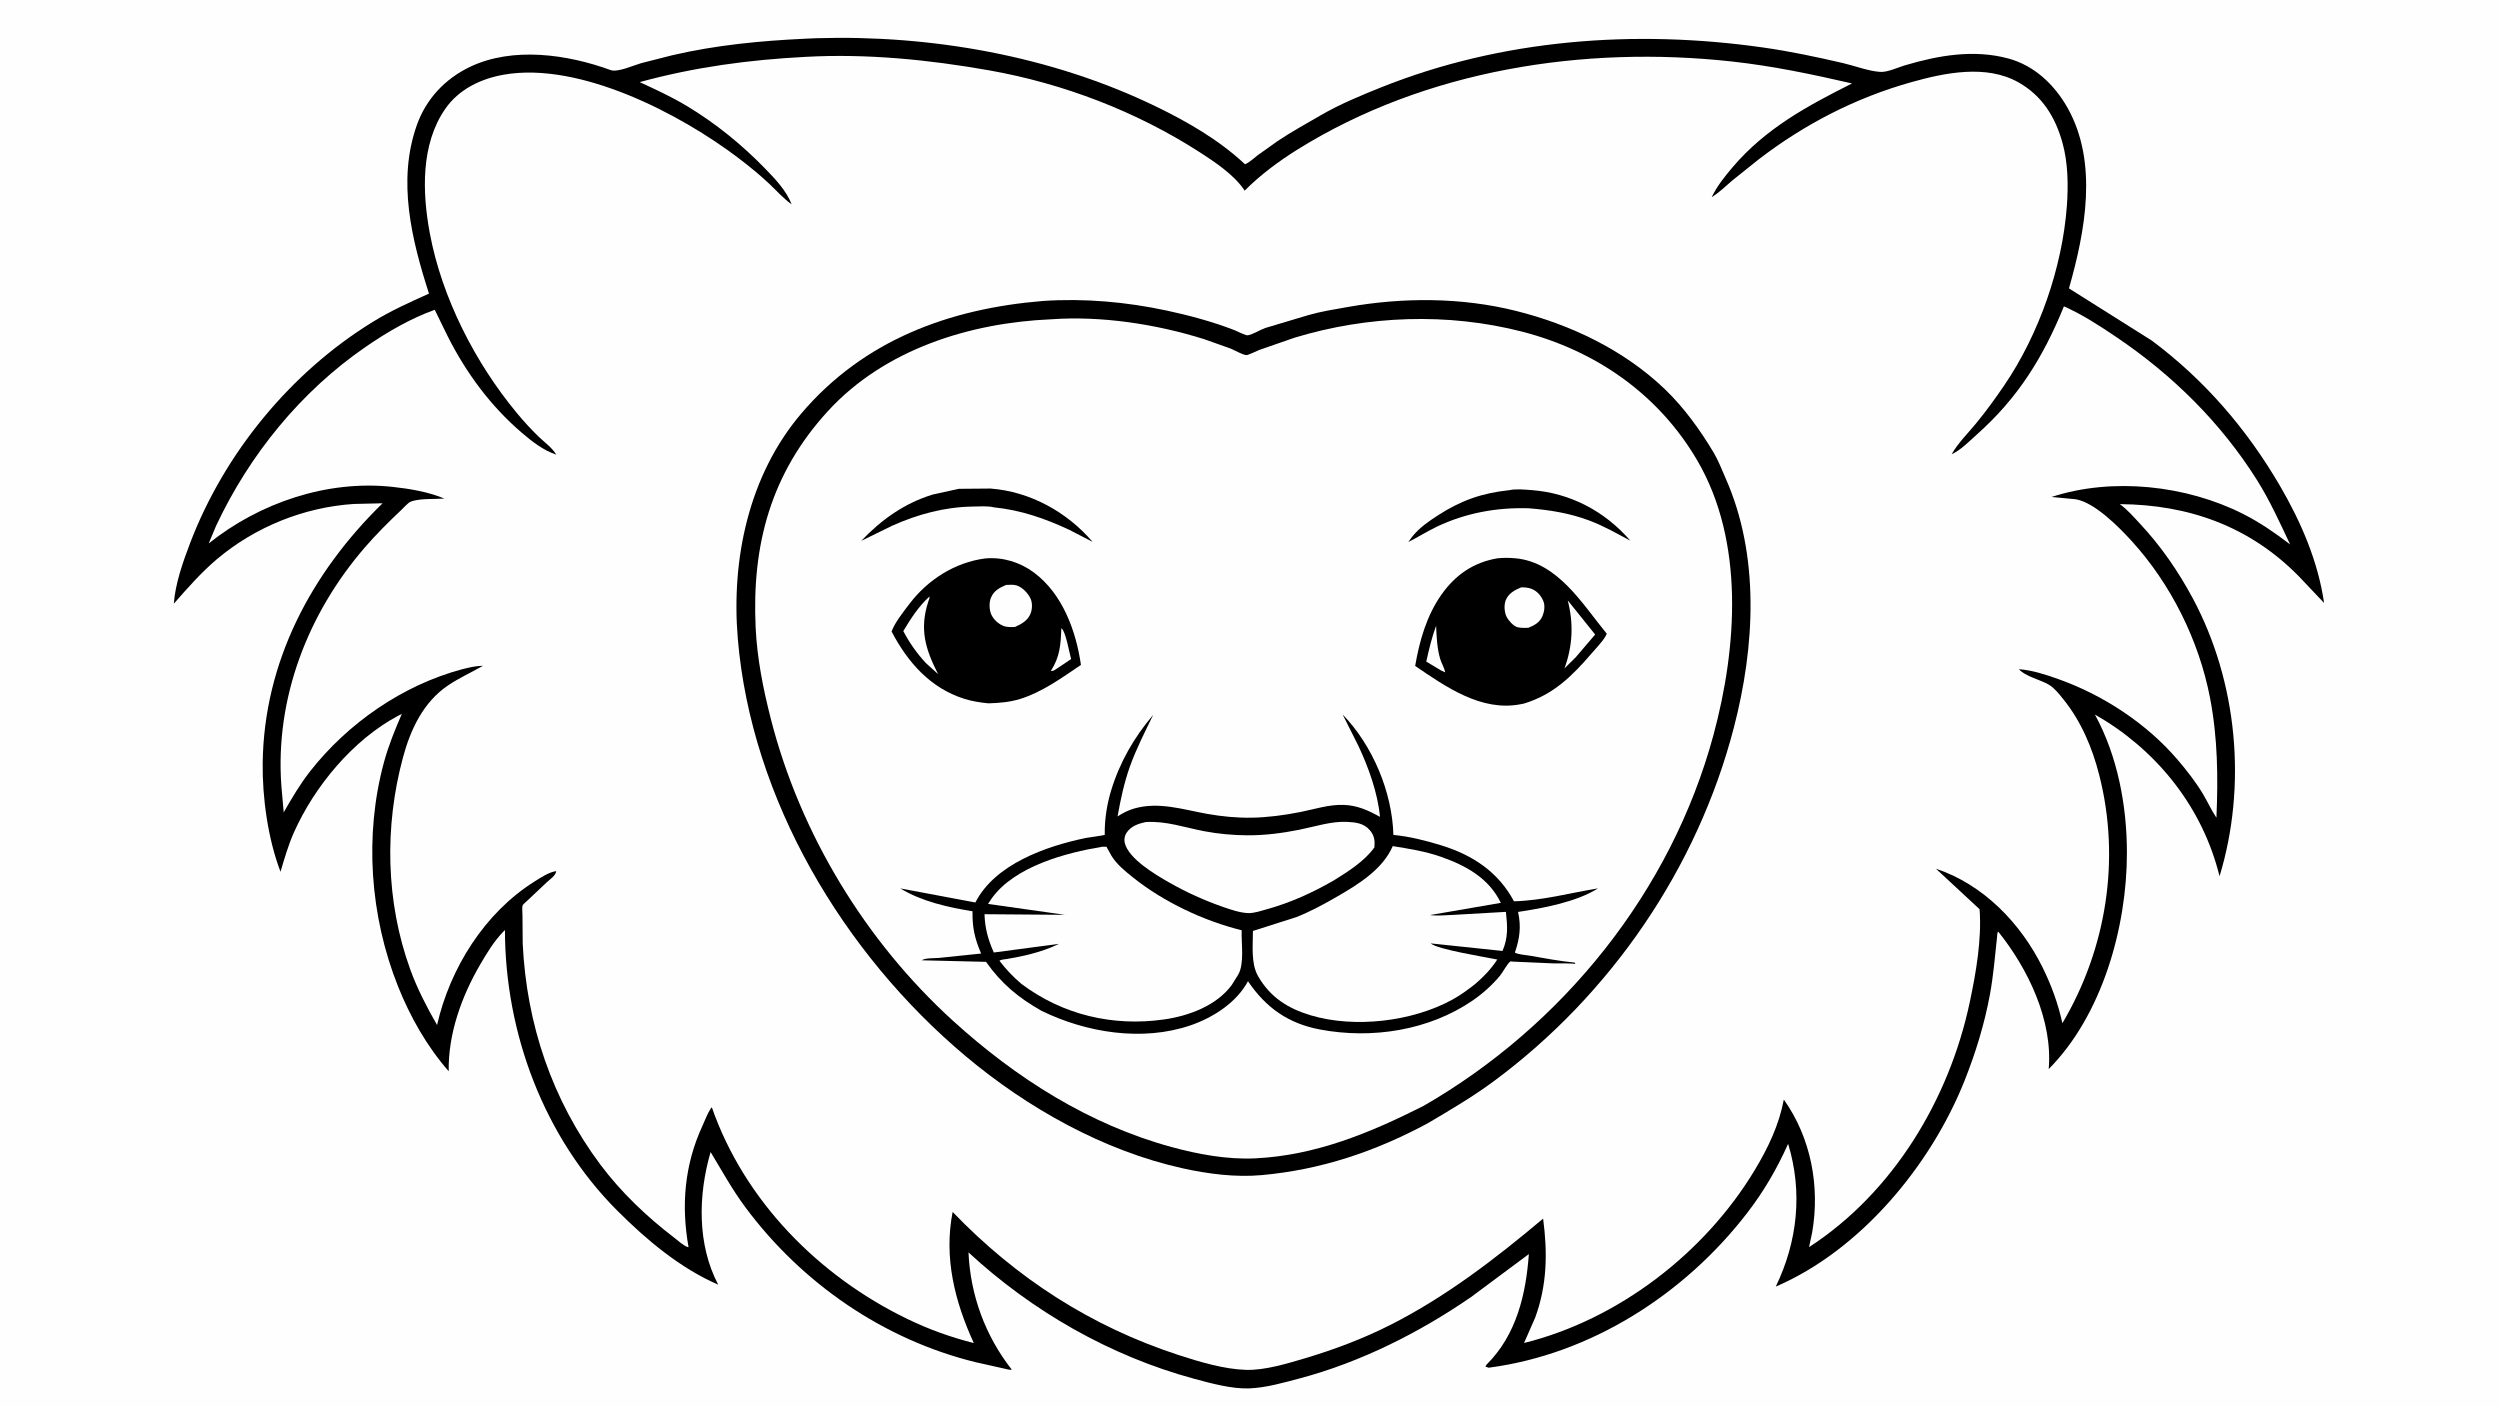 <svg version="1.1" xmlns="http://www.w3.org/2000/svg" style="display: block;" viewBox="0 0 2048 1152" width="1820" height="1024">
<path transform="translate(0,0)" fill="rgb(254,254,254)" d="M -0 -0 L 2048 0 L 2048 1152 L -0 1152 L -0 -0 z"/>
<path transform="translate(0,0)" fill="rgb(0,0,0)" d="M 659.741 31.564 L 668.621 31.176 C 762.939 28.273 861.333 45.678 946.5 86.866 C 972.591 99.484 998.714 114.526 1019.92 134.438 C 1023.62 132.886 1027.13 129.45 1030.32 127.018 L 1046.55 115.467 C 1058.05 107.766 1070.29 101.076 1082.25 94.116 C 1097.26 85.382 1114.87 78.071 1131 71.598 C 1230.12 31.831 1339.42 23.79 1444.61 38.804 C 1466.51 41.929 1488.2 46.523 1509.73 51.522 C 1519.16 53.711 1530.68 58.135 1540.24 58.756 C 1546.28 59.149 1554.66 55.123 1560.49 53.388 C 1588.07 45.175 1617.2 40.108 1645.5 47.851 C 1666.63 53.632 1683.11 69.357 1693.66 88.065 C 1718.97 132.925 1708.24 189.282 1694.89 236.11 L 1762.8 278.9 C 1805.91 311.059 1840.61 351.354 1867.66 397.715 C 1884.92 427.306 1898.96 459.65 1903.89 493.81 L 1883.2 471.958 C 1842.98 431.054 1793.08 413.251 1736.53 412.842 C 1742.43 416.991 1747.73 423.181 1752.66 428.418 C 1769.91 446.735 1784.47 467.851 1796.34 490.021 C 1832.99 558.471 1840.83 643.47 1818.27 717.675 L 1816.82 712.262 C 1801.89 657.875 1764.82 612.875 1716.15 585.205 C 1734.72 619.272 1742.31 659.633 1742.37 698.178 C 1742.47 759.088 1722.16 831.538 1678.29 875.635 C 1681.77 835.78 1661.27 793.23 1636.93 763.029 C 1636.05 763.876 1636.15 766.04 1636.01 767.297 C 1634.3 783.113 1633.01 798.996 1630.13 814.655 C 1625.71 838.71 1618.34 862.666 1609.28 885.368 C 1581.62 954.638 1524.26 1023.96 1454.71 1053.85 C 1472.6 1016.81 1476.89 976.368 1464.83 936.886 C 1455.62 957.452 1444.98 975.752 1431.17 993.672 C 1380.01 1060.07 1303.32 1109.32 1219.5 1120.29 L 1216.87 1119.36 C 1217.14 1118.63 1217.4 1118.14 1217.96 1117.59 C 1242.29 1093.32 1250.05 1060.24 1252.44 1027.2 L 1205.17 1062.34 C 1162.91 1091.5 1114.62 1115.77 1064.92 1128.99 C 1051.69 1132.51 1037.2 1136.68 1023.47 1137.23 C 1009.21 1137.8 991.837 1133.04 978.13 1129.32 C 909.491 1110.71 845.486 1074.03 793.398 1025.82 C 794.88 1060.81 807.195 1094.32 828.843 1121.85 C 827.436 1122.39 824.219 1121.33 822.651 1121.01 L 799.097 1115.74 C 723.75 1097.22 656.847 1051.07 610.641 988.899 C 599.821 974.34 591.477 959.064 582.122 943.617 C 571.922 978.673 570.974 1019.13 588.357 1052.27 C 557.079 1038.66 529.632 1015.59 505.7 991.638 C 445.559 931.444 413.738 846.113 413.649 761.712 L 412.639 762.736 C 404.493 771.13 399.059 780.249 393.236 790.237 C 378.096 816.212 367.033 847.007 367.58 877.419 C 349.825 857.225 335.945 832.723 326.017 807.78 C 303.122 750.26 298.29 684.273 314.538 624.312 C 318.261 610.572 323.533 597.781 329.143 584.74 L 326.159 586.214 C 289.249 605.83 257.508 644.114 240.708 681.959 C 236.125 692.283 233.026 703.195 229.79 713.994 C 219.573 687.261 214.83 653.502 215.192 624.894 C 216.244 542.005 254.974 469.193 313.381 412.152 L 289.857 412.705 C 248.943 415.384 209.004 431.508 177.696 457.937 C 164.937 468.707 153.407 481.844 142.403 494.384 C 143.54 478.184 149.895 460.138 155.616 445.088 C 183.69 371.231 238.099 304.897 305.433 263.5 C 320.182 254.432 335.667 247.45 351.428 240.391 C 337.203 196.111 325.341 148.048 341.415 102.5 C 349.019 80.954 364.574 64.378 385.121 54.592 C 420.2 37.884 464.938 44.377 500.254 57.276 C 505.958 59.359 519.118 53.345 525.283 51.593 L 550.878 45.083 C 586.657 36.768 623.11 33.264 659.741 31.564 z"/>
<path transform="translate(0,0)" fill="rgb(254,254,254)" d="M 660.045 46.433 C 709.988 43.674 761.105 48.792 810.274 57.481 C 870.964 68.207 931.018 91.186 982.814 124.561 C 995.303 132.608 1010.69 142.882 1019.11 155.267 L 1019.62 156.037 C 1032.32 143.255 1047.6 131.887 1062.9 122.358 C 1167.75 57.026 1297.31 36.907 1418.88 50.248 C 1452.1 53.894 1484.65 60.722 1517.17 68.223 C 1480.67 86.589 1446.2 105.13 1419.27 136.943 C 1412.83 144.553 1406.53 152.338 1402.24 161.393 C 1408.29 157.672 1413.55 152.445 1418.94 147.847 L 1440.59 130.512 C 1478.18 101.617 1519.97 80.03 1565.66 67.197 C 1593.26 59.445 1627.14 52.413 1653.6 67.37 C 1673.09 78.391 1683.81 95.91 1689.64 117.034 C 1694.13 133.313 1694.41 151.678 1693.19 168.414 C 1689.49 218.913 1670.47 273.521 1641.9 315.501 C 1634.71 326.077 1627.09 336.599 1618.98 346.486 C 1612.21 354.743 1604.05 362.703 1598.76 371.989 C 1606.3 368.615 1613.22 361.328 1619.4 355.84 C 1653.26 325.763 1673.82 292.413 1690.77 250.821 C 1705.88 257.516 1720.15 266.83 1733.82 276.06 C 1779.83 307.126 1819.43 346.197 1849.05 393.319 C 1859.46 409.88 1867.72 428.146 1876.05 445.828 C 1863.65 436.394 1851.61 428.011 1837.65 420.934 C 1791.06 397.319 1730.4 390.717 1680.64 406.972 L 1700.5 408.861 C 1716.09 411.561 1735.81 431.619 1746.13 442.915 C 1778.4 478.241 1801.43 524.579 1810.46 571.576 C 1816.75 604.247 1817.13 636.613 1815.7 669.716 C 1811.5 663.596 1808.48 656.629 1804.65 650.254 C 1798.87 640.61 1791.59 631.278 1784.32 622.731 C 1758.8 592.727 1723.19 569.321 1686.15 556.149 C 1675.7 552.431 1665.03 548.93 1653.91 548.054 C 1658.83 553.971 1671.88 556.736 1678.66 560.904 C 1683.19 563.69 1686.8 568.382 1690.13 572.483 C 1704.78 590.566 1713.93 612.195 1719.66 634.605 C 1737.32 703.666 1725.66 776.979 1689.51 838.063 C 1685.97 821.962 1680.45 806.803 1673.12 792.042 C 1655.19 755.96 1624.67 724.419 1585.93 711.51 L 1621.67 744.687 C 1623.55 769.294 1618.73 796.774 1613.65 820.772 C 1596.79 900.378 1551.01 976.67 1481.96 1021.54 L 1484.55 1009.38 C 1491.05 971.614 1483.52 931.908 1461.31 900.628 C 1457.36 921.622 1448.32 940.404 1437.35 958.599 C 1396.46 1026.43 1325.72 1080.85 1248.49 1100.04 L 1257.61 1079.26 C 1267.43 1052.56 1267.82 1026.08 1264.12 998.154 C 1225.16 1030.91 1184.64 1062.11 1139.02 1085.21 C 1116.63 1096.55 1092.91 1105.46 1068.89 1112.61 C 1054.37 1116.93 1036.07 1122.48 1020.93 1122.06 C 1002.92 1121.57 982.614 1115.49 965.555 1109.93 C 893.883 1086.55 832.541 1046.95 780.405 992.682 C 773.033 1030.15 782.188 1066.17 797.748 1100.1 C 778.723 1095.28 761.09 1088.94 743.388 1080.39 C 670.846 1045.35 609.871 983.633 583.137 906.992 C 582.721 907.373 582.587 907.461 582.231 907.994 C 579.503 912.082 577.423 917.88 575.331 922.415 C 560.707 954.13 557.965 987.461 564.053 1021.51 L 563.231 1021.4 C 559.962 1020.38 554.985 1015.8 552.215 1013.69 C 529.898 996.639 508.687 976.476 491.848 953.932 C 452.241 900.908 431.391 838.921 428.205 773.009 L 428.009 749.614 C 428.028 747.595 427.534 743.366 428.1 741.583 C 428.359 740.765 431.448 738.197 432.168 737.474 L 448.095 722.469 C 450.773 720.07 455.189 717.092 455.7 713.5 C 449.94 714.088 442.582 719.046 437.667 722.136 C 396.886 747.779 368.632 793.098 358.043 839.563 C 349.707 825.018 341.818 809.836 336.09 794.05 C 315.975 738.614 314.837 677.012 330.126 620.322 C 336.305 597.41 346.783 575.071 366.92 561.422 C 376.039 555.241 386.158 550.735 395.697 545.252 C 389.89 545.336 383.895 546.682 378.298 548.188 C 329.677 561.272 284.938 592.316 253.982 631.806 C 245.733 642.329 239.061 653.769 232.414 665.329 L 230.523 643.98 C 225.15 572.086 252.166 502.322 298.94 448.247 C 308.201 437.539 318.261 427.494 328.573 417.802 C 330.407 416.078 334.104 411.857 336.24 410.934 C 343.074 407.98 356.462 408.842 364.065 408.3 C 351.015 402.789 335.661 400.238 321.626 398.711 C 268.032 392.881 212.598 411.736 170.979 445.055 L 177.011 430.621 C 204.374 372.306 246.58 320.387 299.809 283.834 C 317.387 271.763 336.02 260.92 356.144 253.636 L 366.722 275.274 C 381.699 305.104 402.081 332.728 427.528 354.426 C 436.037 361.681 444.997 368.753 455.735 372.314 C 452.066 366.369 446.201 362.364 441.23 357.554 C 434.924 351.453 429.164 345.146 423.563 338.401 C 389.353 297.204 361.945 243.788 352.097 190.902 C 345.892 157.576 344.593 118.084 364.783 88.987 C 375.927 72.925 393.989 64.303 412.804 61.013 C 474.711 50.187 557.344 93.03 605.471 129.744 C 614.026 136.271 622.414 143.081 630.242 150.472 C 636.303 156.195 641.709 162.441 648.549 167.279 C 644.108 155.967 635.234 146.666 626.891 138.064 C 607.805 118.386 586.287 100.899 562.779 86.746 C 550.299 79.233 537.202 73.227 523.999 67.13 C 569.136 54.793 613.391 48.853 660.045 46.433 z"/>
<path transform="translate(0,0)" fill="rgb(0,0,0)" d="M 854.528 246.407 C 888.199 244.112 922.674 247.194 955.645 254.246 C 974.11 258.195 993.327 263.376 1010.93 270.194 C 1012.95 270.977 1020.38 274.684 1021.97 274.545 C 1025.64 274.224 1032.68 269.862 1036.53 268.541 L 1071.98 257.95 C 1082.5 254.931 1093.12 253.308 1103.87 251.399 C 1149.23 243.343 1197.04 243.344 1241.89 254.548 C 1286.5 265.691 1330.38 286.564 1363.82 318.647 C 1379.49 333.68 1392.83 352.148 1403.91 370.781 C 1407.73 377.199 1410.44 384.452 1413.47 391.281 C 1441.82 455.054 1437.62 529.348 1420.44 595.663 C 1390.54 711.031 1319.5 814.661 1223.84 885.5 C 1206.41 898.409 1187.92 909.231 1169.27 920.23 C 1126.32 943.283 1082.19 958.119 1033.5 962.523 C 1012.23 964.448 989.566 961.535 968.762 956.926 C 903.874 942.552 841.591 907.488 791 865.027 C 690.887 781.004 615.502 654.703 604.404 523.041 C 598.915 457.921 613.347 389.203 656.527 338.475 C 707.59 278.488 777.705 252.638 854.528 246.407 z"/>
<path transform="translate(0,0)" fill="rgb(254,254,254)" d="M 860.984 261.435 C 902.155 258.451 947.201 265.369 986.42 277.7 L 1008.07 285.383 C 1011.25 286.689 1017.82 290.512 1020.98 290.754 C 1022.48 290.869 1029.7 287.276 1031.52 286.569 L 1060.57 276.479 C 1120.48 258.289 1186.07 255.914 1246.74 271.498 C 1307.24 287.04 1358.82 322.898 1390.5 377.216 C 1429.19 443.569 1423.03 530.126 1403.75 601.674 C 1369.2 729.907 1280.51 840.002 1166.06 905.867 C 1122.48 927.877 1077.65 946.466 1028.09 948.791 C 1005.39 949.855 981.628 945.479 959.793 939.524 C 892.218 921.093 832.398 883.073 780.929 836.32 C 708.943 770.928 655.465 682.813 631.428 588.619 C 625.192 564.183 620.224 539.321 619.027 514.064 C 615.802 446.061 631.565 387.589 678.208 336.66 C 724.507 286.106 794.255 264.28 860.984 261.435 z"/>
<path transform="translate(0,0)" fill="rgb(0,0,0)" d="M 1236.59 401.395 C 1241.61 400.213 1249.38 400.952 1254.56 401.336 C 1286.39 403.694 1314.8 418.736 1335.56 442.771 C 1324.46 436.875 1313.95 430.8 1302.12 426.336 C 1285.93 420.226 1269.4 417.6 1252.24 416.234 C 1225.99 415.484 1200.99 419.999 1177.16 431.276 C 1169.12 435.082 1161.65 439.939 1153.66 443.887 L 1157.07 439.26 C 1163 432.041 1169.91 427.277 1177.63 422.243 C 1196.61 409.877 1214.08 403.724 1236.59 401.395 z"/>
<path transform="translate(0,0)" fill="rgb(0,0,0)" d="M 785.513 400.296 L 811.428 400.073 C 843.884 402.552 874.085 419.255 895.052 443.757 L 875.863 433.844 C 855.883 424.536 836.252 417.718 814.243 415.479 C 809.28 414.196 801.728 414.746 796.555 414.836 C 773.76 415.23 751.876 421.161 731.109 430.421 L 705.531 442.937 C 722.029 425.561 740.985 412.056 764.131 404.976 L 785.513 400.296 z"/>
<path transform="translate(0,0)" fill="rgb(0,0,0)" d="M 807.028 457.347 C 821.295 456.022 835.536 460.353 846.979 468.868 C 870.405 486.303 881.505 516.644 885.508 544.561 C 870.156 554.923 853.487 567.015 835.609 572.469 C 826.98 575.101 818.644 575.751 809.697 576.035 C 802.799 575.369 796.381 574.366 789.736 572.261 C 762.092 563.505 743.452 542.233 730.394 517.177 C 732.983 509.907 740.24 500.842 744.969 494.594 C 759.96 474.791 782.337 460.511 807.028 457.347 z"/>
<path transform="translate(0,0)" fill="rgb(254,254,254)" d="M 869.49 514.5 C 872.986 516.704 875.997 534.753 877.477 539.783 L 865.483 547.765 C 863.628 548.937 863.089 549.604 860.853 549.5 C 868.371 537.742 868.901 528.028 869.49 514.5 z"/>
<path transform="translate(0,0)" fill="rgb(254,254,254)" d="M 761.459 488.5 C 761.663 489.869 760.899 491.273 760.476 492.577 C 753.097 515.292 758.028 531.547 768.487 552.089 L 758.418 542.966 C 750.955 534.886 745.106 526.58 739.985 516.851 C 745.892 506.87 752.792 496.271 761.459 488.5 z"/>
<path transform="translate(0,0)" fill="rgb(254,254,254)" d="M 824.211 479.03 C 826.967 478.914 830.282 478.625 832.928 479.483 C 837.611 481.002 842.044 485.701 844.135 490.049 C 845.832 493.576 845.705 498.565 844.343 502.216 C 842.165 508.054 837.016 510.991 831.649 513.418 C 828.504 513.669 824.713 513.733 821.753 512.506 C 817.644 510.803 813.679 507.125 811.958 503 C 810.366 499.182 810.164 493.284 811.814 489.447 C 814.299 483.666 818.68 481.41 824.211 479.03 z"/>
<path transform="translate(0,0)" fill="rgb(0,0,0)" d="M 1226.63 457.236 C 1231.44 456.699 1236.67 456.763 1241.5 457.215 C 1276.22 460.464 1296.28 494.692 1316.25 518.996 L 1315.53 520.589 C 1312.62 525.739 1307.63 530.713 1303.76 535.211 C 1287.78 553.786 1272.52 568.887 1248.51 576.2 L 1245.33 576.834 C 1213.42 582.868 1184.47 562.574 1159.3 545.387 C 1162.81 524.933 1168.68 504.226 1180.76 487.074 C 1192.19 470.845 1206.97 460.605 1226.63 457.236 z"/>
<path transform="translate(0,0)" fill="rgb(254,254,254)" d="M 1176.46 512.426 C 1176.83 521.376 1177.2 530.762 1179.73 539.408 C 1180.84 543.223 1183.22 546.779 1183.87 550.655 L 1180.43 549.048 L 1168.42 541.832 C 1170.62 531.714 1172.93 522.177 1176.46 512.426 z"/>
<path transform="translate(0,0)" fill="rgb(254,254,254)" d="M 1284.3 491.725 L 1306.74 519.649 L 1290.79 538.342 L 1281.61 547.413 C 1288.37 528.93 1289.2 510.841 1284.3 491.725 z"/>
<path transform="translate(0,0)" fill="rgb(254,254,254)" d="M 1246.13 481.024 C 1249.04 480.962 1252.07 481.201 1254.78 482.311 C 1259.37 484.184 1262.56 487.945 1264.39 492.526 C 1265.85 496.184 1265.06 501.235 1263.52 504.712 C 1261.25 509.842 1256.96 512.185 1251.97 514.175 C 1249.26 514.198 1245.79 514.366 1243.17 513.691 C 1239.87 512.841 1235.71 508.148 1234.23 505.196 C 1232.35 501.463 1231.95 495.63 1233.46 491.683 C 1235.63 486.023 1240.85 483.193 1246.13 481.024 z"/>
<path transform="translate(0,0)" fill="rgb(0,0,0)" d="M 1099.87 585.129 C 1124.41 610.44 1140.48 648.574 1141.48 683.822 C 1154.87 685.125 1167.46 688.337 1180.29 692.248 C 1206.11 700.117 1227.36 714.024 1240.24 738.212 C 1263.82 737.565 1286.08 731.385 1309.09 727.598 C 1291.43 738.81 1263.99 743.849 1243.59 746.916 C 1246.29 759.012 1244.92 768.684 1241 780.225 C 1243.82 781.832 1249.6 782.124 1252.91 782.702 C 1265.15 784.841 1277.64 787.218 1290 788.424 L 1290.5 789.437 C 1284.45 788.802 1278.15 789.22 1272.05 789.053 L 1238.94 787.597 C 1238.39 787.571 1237.77 787.238 1237.3 787.52 C 1235.03 788.882 1230.94 796.552 1228.89 799.038 C 1222.63 806.631 1214.68 813.79 1206.57 819.363 C 1170.57 844.093 1123.81 851.264 1081.23 843.208 C 1055.31 838.305 1036.98 825.317 1022.34 803.657 C 1013.04 821.221 993.512 833.603 975.18 839.862 C 935.755 853.321 889.693 845.813 853.167 827.889 C 834.343 817.274 820.318 805.625 807.745 787.797 L 755.138 786.542 C 757.667 784.524 765.659 784.892 769 784.604 L 803.731 781 C 798.455 768.554 796.472 759.916 796.685 746.364 C 776.806 743.178 754.827 738.277 737.506 727.633 L 799.024 739.177 C 815.063 707.724 856.937 693.08 889.438 686.335 C 891.328 685.942 904.669 684.183 905.006 683.779 C 905.062 683.711 905.021 679.024 905.036 678.589 C 905.397 668.05 907.144 657.68 910.191 647.587 C 917.159 624.505 929.103 603.764 944.677 585.482 C 937.975 599.424 930.645 613.544 925.5 628.139 C 920.833 641.38 917.97 654.854 915.511 668.641 C 919.929 665.884 924.145 663.606 929.184 662.176 C 949.476 656.419 969.075 663.049 989.092 666.611 C 1000.92 668.716 1013.32 669.916 1025.33 669.716 C 1038.57 669.495 1052 667.677 1065 665.121 C 1076.71 662.819 1088.88 658.748 1100.88 659.232 C 1112.13 659.686 1120.84 663.687 1130.47 669.035 C 1128.75 649.692 1121 628.2 1112.69 610.67 L 1099.87 585.129 z"/>
<path transform="translate(0,0)" fill="rgb(254,254,254)" d="M 938.491 673.292 C 954.924 672.194 970.538 677.74 986.5 680.788 C 997.913 682.967 1010.22 684.091 1021.81 684.142 C 1036.26 684.205 1050.4 682.386 1064.54 679.551 C 1076.95 677.063 1090.93 672.452 1103.59 673.138 C 1110.67 673.522 1117.18 674.201 1122.1 679.883 C 1125.92 684.297 1126.39 688.37 1125.94 694 C 1117.85 705.388 1104.23 713.884 1092.5 721.194 C 1075.03 731.204 1057.27 739.322 1037.84 744.699 C 1033.21 745.98 1027.41 748.012 1022.61 747.866 C 1015.94 747.664 1008.29 745.045 1002 742.857 C 986.654 737.518 971.988 730.902 957.867 722.835 C 946.877 716.557 924.275 703.435 921.332 690.048 C 920.756 687.43 921.344 684.343 922.84 682.107 C 926.522 676.606 932.339 674.646 938.491 673.292 z"/>
<path transform="translate(0,0)" fill="rgb(254,254,254)" d="M 1140.95 692.99 C 1154.29 695.173 1167.38 697.188 1180.21 701.666 C 1200.71 708.829 1219.66 719.107 1229.47 739.472 L 1171.45 749.485 C 1177.61 750.263 1184.37 749.562 1190.59 749.328 L 1233.64 746.864 C 1234.93 758.542 1235.62 767.845 1230.84 778.881 L 1172 772.686 C 1177.59 777.669 1216.85 783.883 1226.57 785.92 C 1221.45 793.739 1215.46 800.001 1208.38 806.049 C 1202.45 810.668 1196.29 815.205 1189.68 818.821 C 1156.87 836.78 1109.65 842.326 1073.81 831.626 C 1055.08 826.035 1040.42 816.763 1030.57 799.426 C 1024.62 788.955 1026.43 774.282 1026.4 762.488 L 1061.99 751.152 C 1073.59 746.568 1084.65 740.547 1095.43 734.307 C 1112.88 724.205 1132.63 712.109 1140.95 692.99 z"/>
<path transform="translate(0,0)" fill="rgb(254,254,254)" d="M 903.062 693.5 L 906.414 693.5 L 910.396 700.725 C 914.707 707.841 921.543 713.361 927.964 718.517 C 953.057 738.663 986.008 754.23 1017.18 761.932 C 1016.77 772.426 1019.55 789.084 1014.43 798.128 L 1008.99 806.863 C 996.382 823.844 973.815 832.102 953.583 834.994 C 911.796 840.967 870.474 831.251 836.7 805.826 C 830.239 800.444 823.809 793.612 818.74 786.899 C 820.017 785.868 823.354 785.723 825.053 785.427 C 831.156 784.365 837.24 783.251 843.241 781.699 C 851.519 779.56 859.863 776.884 867.523 773.061 L 814.126 780.152 C 809.398 769.495 806.9 760.443 806.503 748.774 L 872.5 749.293 L 809.397 740.353 L 812.476 735.713 C 831.28 709.613 872.924 698.474 903.062 693.5 z"/>
</svg>